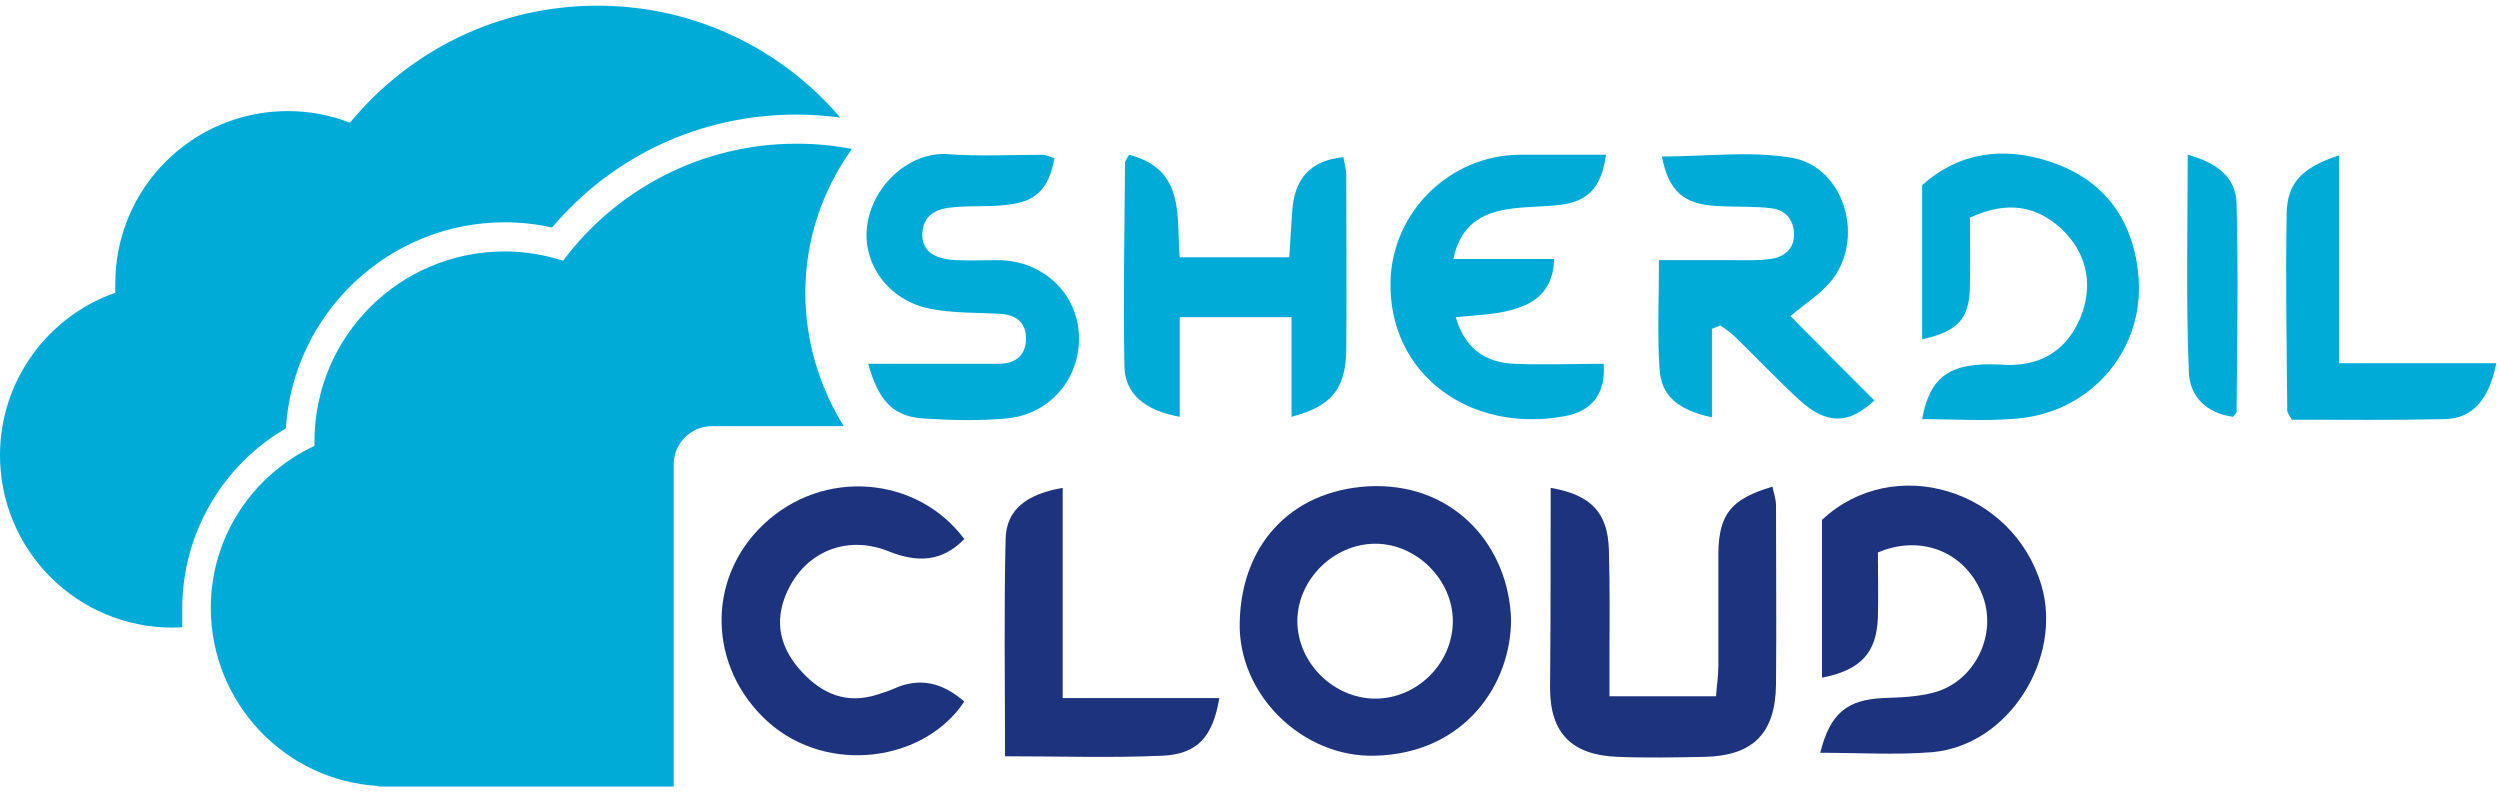 <svg width="192" height="61" viewBox="0 0 192 61" fill="none" xmlns="http://www.w3.org/2000/svg">
<path d="M116.049 47.572C116.049 52.626 112.427 57.858 105.629 58.037C100.084 58.216 95.075 53.386 95.209 47.796C95.344 41.446 99.592 37.421 105.629 37.332C111.845 37.287 115.87 42.027 116.049 47.572ZM99.637 47.707C99.637 50.882 102.409 53.654 105.629 53.654C108.849 53.654 111.577 50.927 111.577 47.707C111.577 44.532 108.804 41.759 105.629 41.759C102.409 41.759 99.637 44.532 99.637 47.707Z" fill="#1D337D"/>
<path d="M139.795 57.813C140.556 54.773 141.853 53.744 144.625 53.61C145.967 53.565 147.308 53.52 148.605 53.163C151.736 52.268 153.435 48.646 152.228 45.65C150.975 42.43 147.577 40.999 144.223 42.43C144.223 43.995 144.267 45.694 144.223 47.394C144.133 50.122 142.926 51.463 139.93 52.045C139.93 47.975 139.93 43.995 139.93 39.925C145.43 34.783 154.598 37.555 156.789 44.979C158.399 50.479 154.374 57.232 148.382 57.769C145.564 57.992 142.792 57.813 139.795 57.813Z" fill="#1D337D"/>
<path d="M119.09 37.466C122.176 38.002 123.473 39.344 123.562 42.206C123.652 45.113 123.607 47.975 123.607 50.882C123.607 51.687 123.607 52.492 123.607 53.475C126.38 53.475 128.929 53.475 131.791 53.475C131.835 52.715 131.97 51.955 131.97 51.15C131.97 48.243 131.97 45.381 131.97 42.474C132.014 39.478 132.953 38.315 136.129 37.376C136.218 37.868 136.397 38.315 136.397 38.807C136.397 43.413 136.442 48.02 136.397 52.581C136.352 56.293 134.653 58.037 130.941 58.126C128.705 58.171 126.469 58.216 124.233 58.126C120.7 57.992 119.045 56.293 119.045 52.849C119.09 47.707 119.09 42.608 119.09 37.466Z" fill="#1D337D"/>
<path d="M74.057 53.878C71.016 58.484 63.592 59.557 58.986 55.443C54.38 51.284 54.201 44.487 58.628 40.283C63.234 35.901 70.479 36.571 74.057 41.401C72.357 43.145 70.479 43.235 68.243 42.34C65.023 41.043 61.848 42.385 60.462 45.426C59.388 47.751 59.925 49.809 61.58 51.597C63.145 53.297 65.023 54.102 67.393 53.341C67.796 53.207 68.243 53.073 68.645 52.894C70.613 52 72.357 52.402 74.057 53.878Z" fill="#1D337D"/>
<path d="M77.187 58.082C77.187 52.358 77.098 46.857 77.232 41.401C77.277 39.165 78.797 37.958 81.615 37.466C81.615 42.787 81.615 48.064 81.615 53.61C85.818 53.61 89.709 53.61 93.644 53.61C93.152 56.561 91.99 57.903 89.306 58.037C85.371 58.216 81.436 58.082 77.187 58.082Z" fill="#1D337D"/>
<path d="M86.713 11.886C91.05 13.004 90.335 16.581 90.603 19.756C93.376 19.756 96.014 19.756 99.011 19.756C99.1 18.639 99.145 17.476 99.234 16.358C99.368 13.719 100.621 12.333 103.17 12.065C103.259 12.557 103.393 13.004 103.393 13.496C103.393 17.968 103.438 22.395 103.393 26.867C103.349 29.863 102.275 31.205 99.19 32.01C99.19 29.461 99.19 27.001 99.19 24.363C96.238 24.363 93.6 24.363 90.603 24.363C90.603 26.867 90.603 29.416 90.603 32.01C87.875 31.518 86.4 30.221 86.355 28.164C86.266 22.976 86.355 17.789 86.4 12.601C86.355 12.422 86.489 12.288 86.713 11.886Z" fill="#00ABD8"/>
<path d="M131.477 25.257C131.477 27.493 131.477 29.774 131.477 32.055C128.839 31.473 127.587 30.4 127.453 28.343C127.274 25.704 127.408 23.021 127.408 19.98C129.376 19.98 131.209 19.98 133.043 19.98C134.027 19.98 134.966 20.025 135.949 19.891C136.978 19.756 137.783 19.175 137.783 18.012C137.783 16.939 137.157 16.134 136.084 16C134.697 15.821 133.266 15.911 131.88 15.821C129.286 15.687 128.168 14.703 127.632 12.02C130.986 12.02 134.34 11.573 137.559 12.109C141.718 12.78 143.328 18.504 140.511 21.724C139.751 22.619 138.722 23.245 137.515 24.273C138.543 25.346 139.617 26.375 140.645 27.448C141.763 28.566 142.836 29.64 143.954 30.758C141.987 32.591 140.287 32.636 138.185 30.713C136.486 29.148 134.921 27.493 133.266 25.883C132.909 25.525 132.506 25.257 132.104 24.989C131.88 25.123 131.656 25.168 131.477 25.257Z" fill="#00ABD8"/>
<path d="M80.988 12.154C80.541 14.524 79.557 15.508 77.321 15.732C75.98 15.911 74.638 15.776 73.296 15.911C72.044 16 70.926 16.402 70.837 17.923C70.792 19.22 71.642 19.891 73.431 19.98C74.549 20.025 75.667 19.98 76.785 19.98C80.183 20.07 82.777 22.574 82.867 25.838C82.956 29.103 80.586 31.876 77.232 32.144C75.175 32.323 73.073 32.278 70.971 32.144C68.646 32.01 67.483 30.847 66.678 27.94C67.975 27.94 69.227 27.94 70.434 27.94C72.536 27.94 74.593 27.94 76.695 27.94C77.903 27.94 78.752 27.359 78.797 26.107C78.842 24.721 77.992 24.139 76.65 24.094C74.862 24.005 73.073 24.05 71.329 23.692C68.198 23.021 66.231 20.248 66.588 17.386C66.991 14.166 69.942 11.617 72.805 11.841C75.264 12.02 77.724 11.886 80.183 11.886C80.407 11.931 80.586 12.02 80.988 12.154Z" fill="#00ABD8"/>
<path d="M151.289 16.716C151.289 18.504 151.333 20.248 151.289 21.992C151.244 24.497 150.394 25.436 147.622 26.062C147.622 22.171 147.622 18.281 147.622 14.211C150.439 11.707 153.838 11.215 157.46 12.422C161.53 13.764 163.766 16.76 164.213 20.964C164.839 26.688 160.725 31.652 154.911 32.144C152.496 32.368 150.081 32.189 147.622 32.189C148.114 29.416 149.321 28.253 151.736 28.03C152.541 27.94 153.39 27.985 154.195 28.03C156.879 28.075 158.802 26.778 159.785 24.363C160.769 21.948 160.322 19.488 158.354 17.61C156.431 15.821 154.195 15.374 151.289 16.716Z" fill="#00ABD8"/>
<path d="M111.801 24.363C112.472 26.643 113.947 27.851 116.318 27.94C118.598 28.03 120.924 27.94 123.16 27.94C123.339 30.132 122.355 31.563 120.163 31.965C112.829 33.307 106.613 28.701 106.792 21.59C106.926 16.268 111.354 11.931 116.675 11.886C118.867 11.886 121.103 11.886 123.339 11.886C122.981 14.524 121.863 15.598 119.403 15.776C118.017 15.911 116.541 15.866 115.2 16.179C113.5 16.581 112.114 17.52 111.622 19.891C113.008 19.891 114.26 19.891 115.468 19.891C116.72 19.891 117.972 19.891 119.359 19.891C119.314 22.037 118.151 23.155 116.586 23.647C115.065 24.184 113.411 24.184 111.801 24.363Z" fill="#00ABD8"/>
<path d="M191.716 27.896C191.179 30.668 189.882 32.144 187.78 32.189C183.845 32.278 179.91 32.233 176.019 32.233C175.84 31.92 175.661 31.741 175.661 31.518C175.616 26.465 175.527 21.456 175.616 16.402C175.661 14.032 176.779 12.87 179.641 11.93C179.641 17.207 179.641 22.395 179.641 27.896C183.845 27.896 187.646 27.896 191.716 27.896Z" fill="#00ABD8"/>
<path d="M168.014 11.886C170.339 12.512 171.726 13.675 171.771 15.642C171.905 20.964 171.815 26.286 171.771 31.607C171.771 31.741 171.636 31.831 171.502 32.01C169.445 31.741 168.148 30.445 168.103 28.522C167.88 23.066 168.014 17.61 168.014 11.886Z" fill="#00ABD8"/>
<path d="M13.997 46.723C13.997 40.999 17.083 35.722 21.958 32.904C22.494 24.094 29.828 17.073 38.773 17.073C39.98 17.073 41.232 17.207 42.395 17.476C47.09 11.931 53.843 8.8 61.177 8.8C62.295 8.8 63.458 8.889 64.531 9.024C60.015 3.747 53.351 0.437 45.883 0.437C38.236 0.437 31.394 3.926 26.877 9.426C25.401 8.845 23.791 8.532 22.092 8.532C14.802 8.532 8.855 14.435 8.855 21.769C8.855 22.037 8.855 22.261 8.855 22.485C3.712 24.273 0 29.192 0 34.961C0 42.251 5.903 48.199 13.237 48.199C13.505 48.199 13.729 48.199 13.997 48.154C13.997 47.707 13.997 47.215 13.997 46.723Z" fill="#00ABD8"/>
<path d="M61.848 22.485C61.848 18.37 63.19 14.569 65.426 11.439C64.039 11.17 62.653 11.036 61.177 11.036C53.843 11.036 47.314 14.569 43.245 20.025C41.858 19.578 40.338 19.309 38.772 19.309C30.678 19.309 24.149 25.838 24.149 33.933C24.149 34.022 24.149 34.157 24.149 34.246C19.453 36.437 16.189 41.178 16.189 46.678C16.189 53.968 21.868 59.96 29.068 60.363V60.407H51.741V35.677C51.741 34.022 53.083 32.725 54.693 32.725H64.8C62.966 29.774 61.848 26.241 61.848 22.485Z" fill="#00ABD8"/>
</svg>
